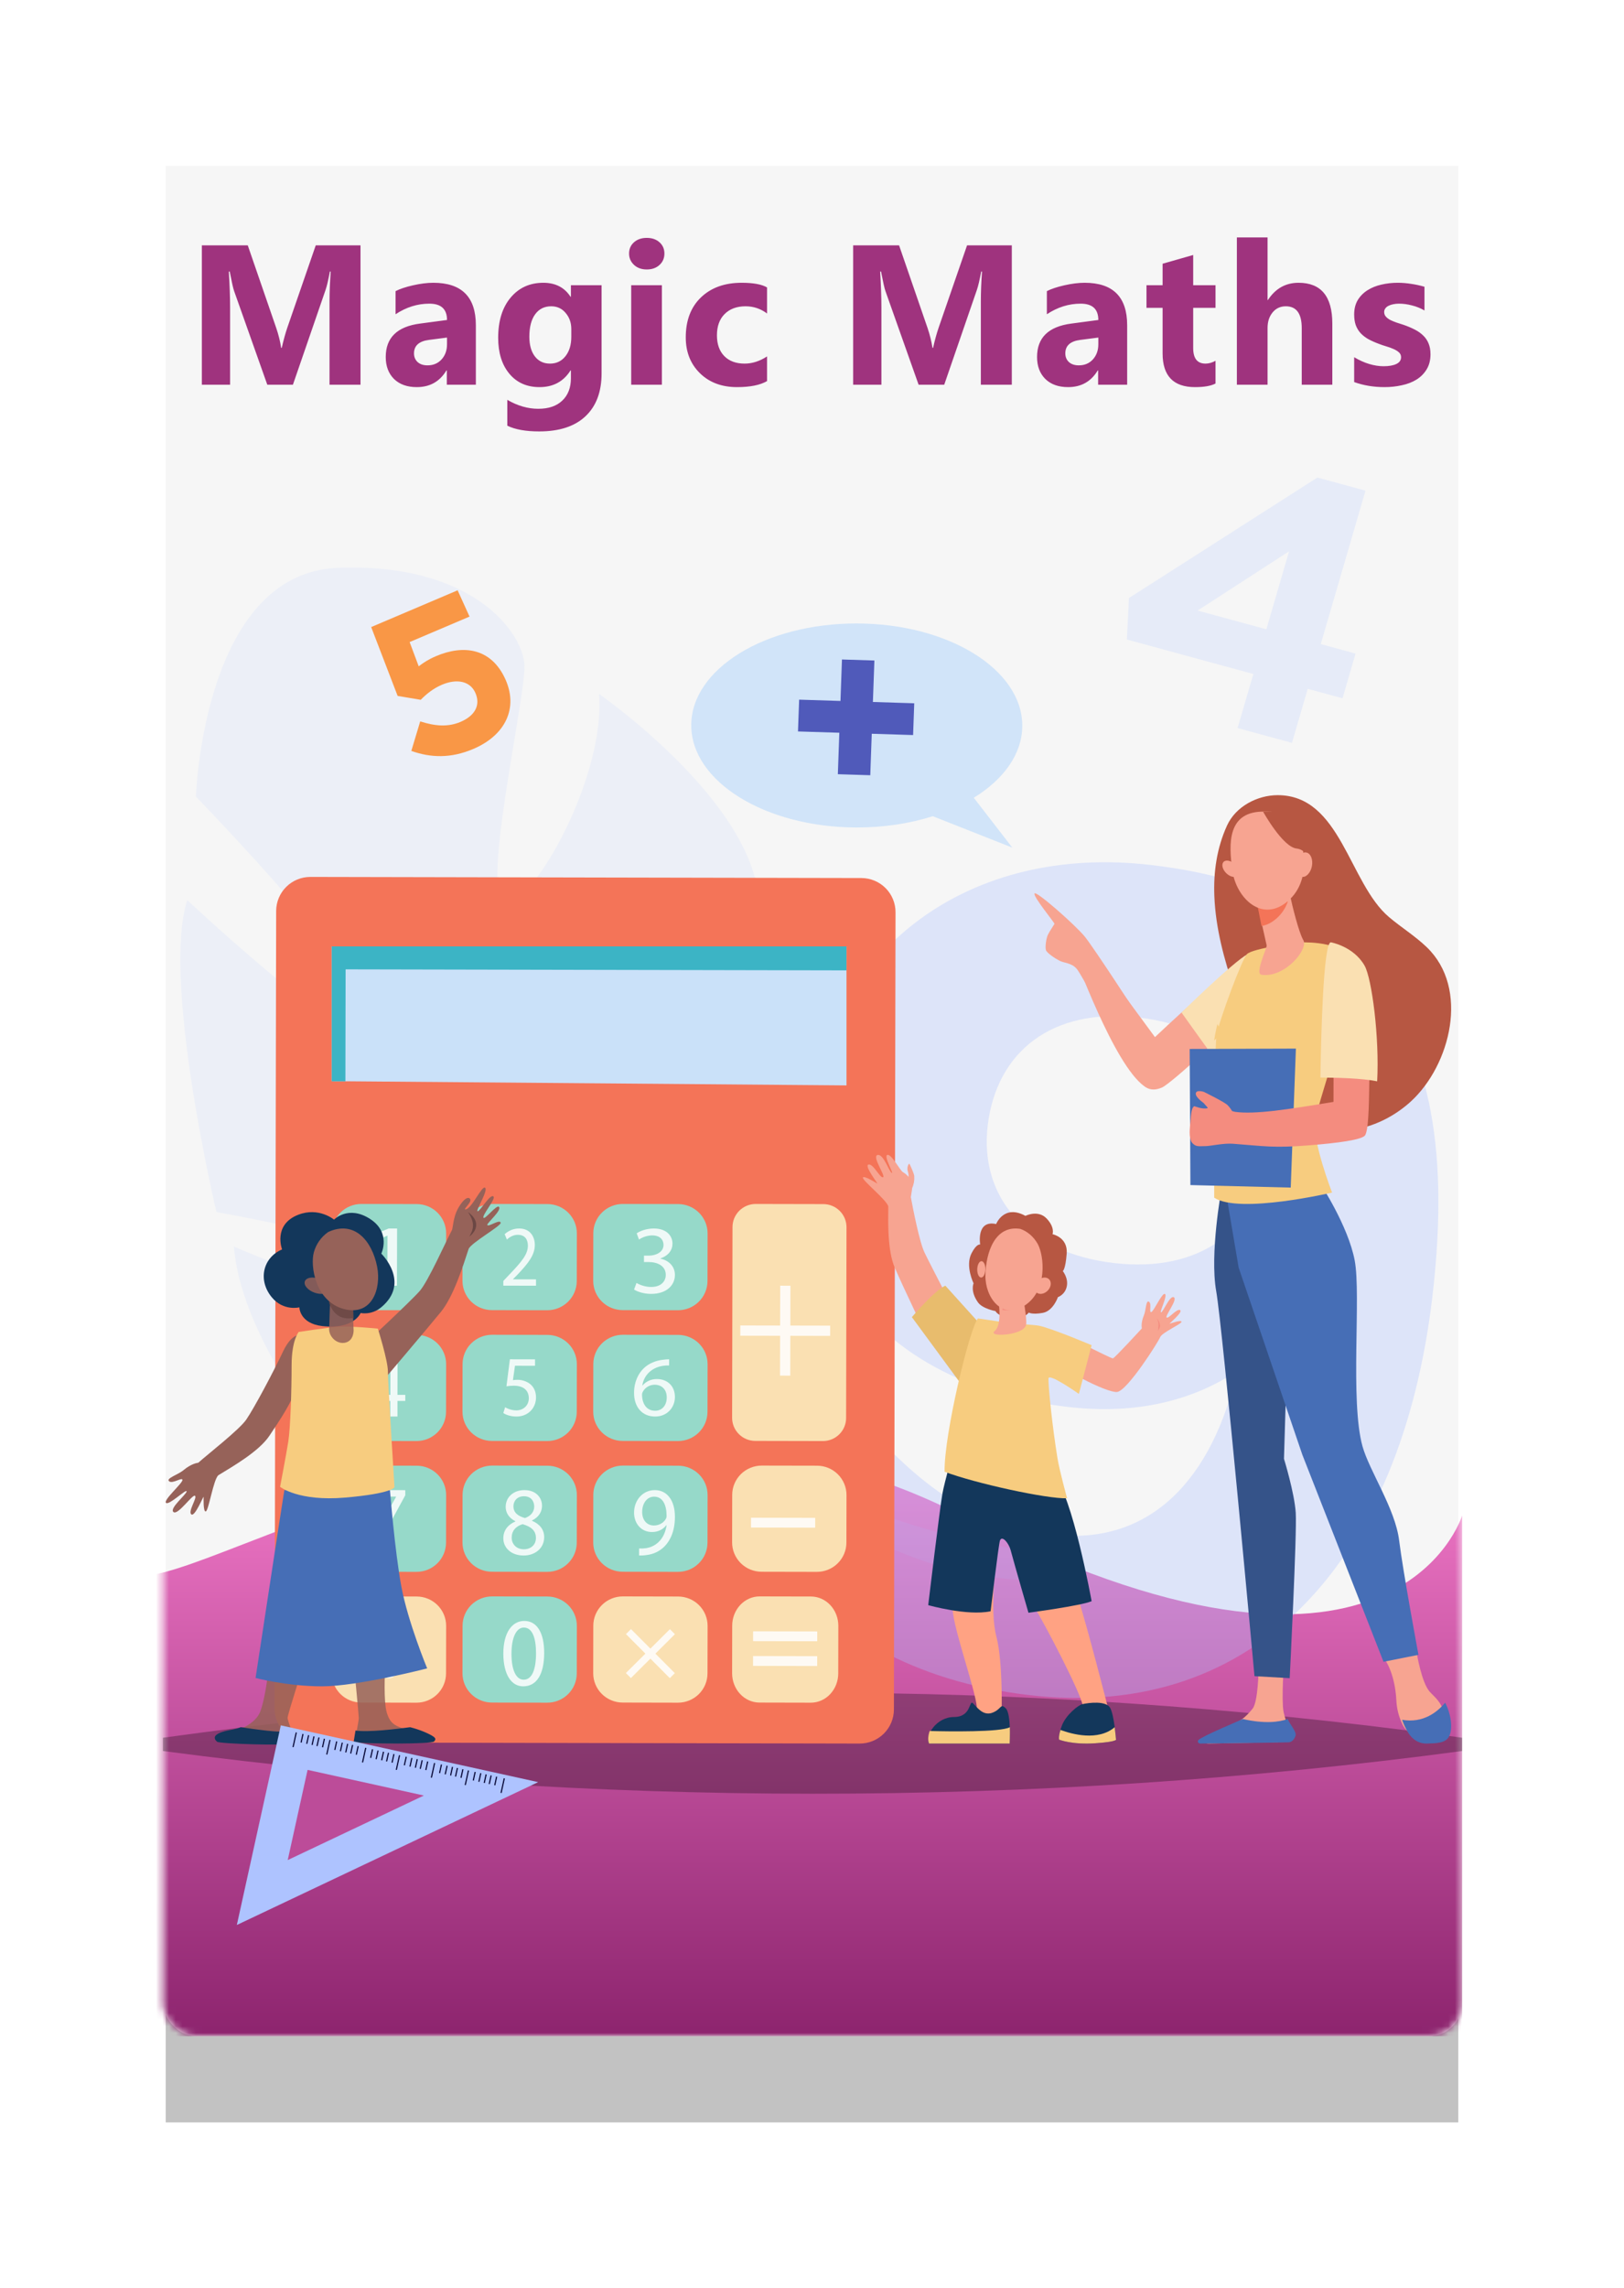 <svg width="245" height="345" viewBox="0 0 245 345" fill="none" xmlns="http://www.w3.org/2000/svg">
<g filter="url(#filter0_f)">
<rect x="25" y="25" width="195" height="295" fill="black" fill-opacity="0.24"/>
</g>
<g opacity="0.85" filter="url(#filter1_i)">
<rect x="24.579" y="10" width="196" height="297" rx="5" fill="white"/>
</g>
<mask id="mask0" mask-type="alpha" maskUnits="userSpaceOnUse" x="24" y="10" width="197" height="297">
<rect x="24.579" y="10" width="196" height="297" rx="5" fill="white"/>
</mask>
<g mask="url(#mask0)">
<path d="M145.079 228.5C92.812 201.7 39.206 234.193 23.579 237.32V307H220.579V228.5C220.579 228.5 210.413 262 145.079 228.5Z" fill="url(#paint0_linear)"/>
</g>
<path opacity="0.3" d="M35.291 187.947C35.291 187.947 67.841 202.028 70.032 195.828C72.223 189.628 32.653 182.744 32.653 182.744C32.653 182.744 24.353 147.797 28.246 135.706C28.246 135.706 57.128 162.766 57.721 156.205C58.313 149.644 29.556 120.112 29.556 120.112C29.556 120.112 30.613 86.45 50.911 85.617C71.209 84.783 78.965 95.33 79.121 100.388C79.276 105.446 72.176 136.06 76.345 136.168C80.514 136.276 91.425 116.992 90.353 104.61C90.353 104.61 119.115 124.529 113.864 140.917C108.613 157.305 97.1 160.131 94.035 170.319C90.971 180.507 92.118 188.717 96.043 184.167C99.969 179.616 101.917 161.644 110.872 154.888C119.828 148.131 125.701 142.338 125.503 158.625C125.305 174.912 117.22 202.364 104.02 205.231C105.072 208.479 112.125 214.595 117.604 218.973C118.555 219.636 119.863 220.634 121.595 222.08C122.393 222.688 123.048 223.177 123.505 223.516C136.055 232.115 160.402 234.593 160.402 234.593L160.57 238.107C135.059 240.047 118.239 222.675 118.239 222.675C104.492 210.765 90.828 208.084 90.828 208.084C90.828 208.084 67.532 234.189 47.816 215.065C47.816 215.062 36.275 200.725 35.291 187.947Z" fill="#AEC3FF" fill-opacity="0.43"/>
<path d="M116.998 236.425L133.449 217.805C141.447 225.96 148.51 230.148 158.738 231.363C173.647 233.13 182.961 222.809 186.631 206.712C180.14 211.041 171.6 213.372 161.024 212.112C134.669 208.986 119.413 192.391 122.379 167.416C125.283 142.962 146.321 127.169 173.713 130.424C190.015 132.361 199.07 137.483 207.167 147.768C214.806 157.47 218.962 171.332 216.079 195.608C211.403 234.979 189.661 259.657 155.162 255.557C137.479 253.454 126.217 246.138 116.998 236.425ZM190.982 174.509C192.258 163.756 185.21 155.003 171.861 153.417C158.683 151.852 150.325 158.597 149.007 169.697C147.73 180.45 154.818 188.86 167.995 190.422C181.171 191.983 189.701 185.263 190.982 174.509Z" fill="#AEC3FF" fill-opacity="0.34"/>
<path opacity="0.5" d="M189.085 101.619L170 96.421L170.318 90.162L198.746 72L206 73.975L199.254 97.112L204.5 98.54L202.538 105.282L197.287 103.857L194.906 112L186.703 109.766L189.085 101.619ZM191.046 94.878L194.474 83.12L180.667 92.056L191.046 94.878Z" fill="#AEC3FF" fill-opacity="0.43"/>
<path d="M62.052 113.218L63.394 108.763C65.641 109.487 67.589 109.64 69.47 108.84C71.653 107.912 72.552 106.303 71.699 104.427C70.9 102.666 68.888 102.297 66.674 103.237C65.34 103.804 64.287 104.672 63.473 105.509L59.988 104.924L55.998 94.542L69.037 89L70.834 92.962L61.798 96.804L63.166 100.458C63.922 99.891 64.614 99.422 65.797 98.92C69.917 97.167 74.104 97.699 76.235 102.394C78.206 106.738 76.274 110.849 71.391 112.924C67.995 114.367 64.977 114.249 62.052 113.218Z" fill="#F99746"/>
<path opacity="0.85" d="M129.255 94C143.044 94.018 154.221 100.918 154.221 109.415C154.221 113.661 151.424 117.502 146.905 120.278L152.719 127.797L140.724 123.058C137.288 124.151 133.387 124.76 129.25 124.76C115.461 124.742 104.285 117.842 104.285 109.346C104.285 100.849 115.464 93.981 129.255 94Z" fill="#CAE1F9"/>
<path opacity="0.85" d="M220.577 264V262L218.614 261.732C154.226 252.952 88.939 253.042 24.577 262V264C89.305 272.543 155.86 272.629 220.577 264Z" fill="black" fill-opacity="0.34"/>
<path d="M183.199 135.106C183.056 131.462 183.565 127.862 185.111 124.467C186.443 121.548 189.737 119.89 192.74 119.886C202.279 119.873 203.491 133.157 209.563 138.281C211.419 139.847 213.492 141.122 215.247 142.811C221.735 149.046 218.81 160.589 212.858 166.054C208.727 169.847 202.232 172.003 197.145 169.038C194.487 167.49 192.47 164.911 191.033 162.098C188.993 158.096 187.677 153.48 186.223 149.215C184.683 144.677 183.389 139.953 183.199 135.106Z" fill="#B75742"/>
<path d="M187.398 145.739C187.398 145.739 188.692 148.036 187.782 151.198C186.872 154.361 176.551 163.43 175.316 163.958C173.968 164.534 173.204 164.185 172.658 163.795C167.96 160.429 162.33 144.344 161.614 143.168L160.988 142.136L161.912 139.609L174.241 156.366C174.241 156.366 186.613 144.582 187.398 145.739Z" fill="#F7A491"/>
<path d="M189.649 143.307C189.649 143.307 188.567 143.659 188.233 143.841C185.968 145.08 178.245 152.659 178.245 152.659C178.245 152.659 181.571 157.328 183.049 159.332L193.037 152.652L189.649 143.307Z" fill="#FAE0B2"/>
<path d="M193.704 250.549C193.704 250.549 193.305 256.188 193.629 258.022C193.802 259.007 194.578 260.766 194.135 261.69C193.692 262.614 192.71 262.664 192.71 262.664L182.632 262.874C182.007 262.885 181.688 262.874 182.192 262.457C183.016 261.78 183.682 261.332 186.317 259.909C186.489 259.816 187.114 259.372 187.34 259.218C187.911 258.828 188.486 258.214 188.98 257.599C189.805 256.575 189.877 251.608 189.877 251.608L193.704 250.549Z" fill="#F7A491"/>
<path d="M184.266 179.369C184.266 179.369 182.481 189.008 183.478 194.661C184.476 200.313 189.254 252.714 189.254 252.714L194.565 253.015C194.565 253.015 195.678 231.126 195.478 228.082C195.279 225.038 193.704 219.944 193.704 219.944L194.232 202.271L187.53 179.054L184.266 179.369Z" fill="#355389"/>
<path d="M213.749 249.317C213.749 249.317 214.455 253.649 215.677 255.047C216.087 255.515 216.834 256.114 217.324 256.957C218.088 258.277 217.507 259.696 216.943 260.778C216.655 261.333 216.634 261.205 215.976 261.385C214.025 261.919 212.446 261.695 211.61 260.049C211.035 258.885 210.712 257.632 210.657 256.357C210.449 252.424 209.062 250.424 209.062 250.424L213.749 249.317Z" fill="#F7A491"/>
<path d="M211.527 259.294C214.752 259.854 216.899 258.065 218.016 256.713C218.836 258.237 219.236 260.509 218.632 261.76C218.102 262.866 216.549 262.831 215.327 262.874C214.034 262.92 213.034 262.237 212.393 261.165C212.04 260.572 211.75 259.945 211.527 259.294Z" fill="#466EB6"/>
<path d="M199.233 178.541C199.233 178.541 203.385 184.831 204.373 190.037C205.36 195.242 203.648 211.239 205.549 218.06C206.578 221.753 210.48 227.455 211.073 232.227C211.666 237 213.992 249.497 213.992 249.497L208.722 250.549L196.475 219.334L186.866 191.12L184.408 176.589L199.233 178.541Z" fill="#466EB6"/>
<path d="M187.49 259.178C190.766 259.91 192.915 259.654 194.27 259.178C194.617 260.04 195.678 261.121 195.435 261.745C195.134 262.508 194.705 262.678 194.328 262.689C191.336 262.758 183.367 262.85 181.086 262.876C181.016 262.878 180.946 262.862 180.886 262.83C180.826 262.798 180.777 262.751 180.747 262.694C180.716 262.637 180.704 262.574 180.713 262.512C180.722 262.449 180.751 262.391 180.796 262.343C181.363 261.755 187.246 259.308 187.49 259.178Z" fill="#466EB6"/>
<path d="M195.899 142.093C195.899 142.093 201.493 141.732 203.706 144.175C205.918 146.617 198.798 165.938 198.395 169.047C197.993 172.156 200.958 179.803 200.958 179.803C200.958 179.803 186.938 183.087 183.176 180.571C183.176 180.571 183.147 158.228 183.549 156.007C183.951 153.787 187.305 144.756 188.108 143.864C188.912 142.971 195.899 142.093 195.899 142.093Z" fill="#F7CC7F"/>
<path d="M194.583 134.794C194.583 134.794 194.613 134.946 194.668 135.207C194.93 136.455 195.937 140.595 196.617 141.733C197.44 143.111 193.801 147.496 190.299 146.96C189.256 146.801 191.181 142.932 191.087 142.52C190.91 141.734 190.671 140.664 190.425 139.566C190.286 138.946 190.146 138.318 190.015 137.728L189.339 134.678L194.583 134.794Z" fill="#F7A491"/>
<path d="M194.118 135.213C194.069 134.949 194.042 134.795 194.042 134.795L189.339 134.678L189.949 137.761C190.066 138.355 190.192 138.986 190.315 139.609C191.042 139.502 191.802 139.15 192.567 138.486C193.345 137.807 193.932 136.936 194.27 135.961C194.203 135.664 194.155 135.408 194.118 135.213Z" fill="#F47458"/>
<path d="M190.856 122.366C190.856 122.366 193.385 122.076 194.968 124.107C196.552 126.138 198.261 132.417 194.324 135.831C190.388 139.246 186.503 135.381 185.922 131.283C185.342 127.184 185.122 122.218 190.856 122.366Z" fill="#F7A491"/>
<path d="M184.739 131.353C185.205 132.001 185.984 132.36 186.483 132.155C186.981 131.95 187.006 131.257 186.542 130.608C186.078 129.959 185.294 129.601 184.799 129.805C184.303 130.009 184.275 130.704 184.739 131.353Z" fill="#F7A491"/>
<path d="M190.572 122.407C190.572 122.407 193.501 127.687 195.596 127.932C197.692 128.176 197.968 130.98 197.968 130.98C197.968 130.98 197.218 124.516 195.144 123.27C193.069 122.023 190.572 122.407 190.572 122.407Z" fill="#B75742"/>
<path d="M195.551 130.104C195.363 131.105 195.735 132.066 196.389 132.198C197.044 132.329 197.733 131.581 197.92 130.581C198.107 129.58 197.73 128.662 197.076 128.531C196.421 128.399 195.738 129.104 195.551 130.104Z" fill="#F7A491"/>
<path d="M179.586 178.672L194.723 179.054L195.502 158.099L179.478 158.15L179.586 178.672Z" fill="#466EB6"/>
<path d="M180.137 166.79C180.206 166.732 181.285 167.287 182.16 167.084C182.334 167.042 181.691 166.48 181.598 166.313C181.587 166.292 180.293 165.425 180.4 164.833C180.508 164.242 181.621 164.624 181.621 164.624C181.621 164.624 184.767 166.16 185.211 166.635C185.463 166.897 185.685 167.19 185.871 167.508C186.029 167.563 186.191 167.606 186.355 167.635C189.249 168.029 193.974 167.33 201.174 166.131L201.182 162.128C202.707 162.223 205.369 161.942 206.596 161.797C206.532 164.849 206.568 170.144 205.952 171.154C205.521 171.861 201.72 172.344 197.49 172.68C192.103 173.118 190.691 172.792 186.01 172.442C184.593 172.33 182.646 172.788 181.906 172.799C180.807 172.806 180.421 172.936 179.866 172.323C179.397 171.806 179.452 170.537 179.528 169.75C179.679 168.264 179.645 167.2 180.137 166.79Z" fill="#F48C7F"/>
<path d="M200.795 142.076C200.795 142.076 204.207 142.676 205.864 145.591C206.957 147.513 208.122 156.414 207.762 163.03C205.453 162.557 201.576 162.473 199.2 162.465C199.291 156.535 199.633 141.876 200.795 142.076Z" fill="#FAE0B2"/>
<path d="M183.657 154.401L184.408 155.757L183.176 156.866C183.267 156.163 183.431 155.333 183.657 154.401Z" fill="#F7CC7F"/>
<path d="M172.082 153.767C172.082 153.767 165.056 142.929 163.64 141.197C162.224 139.466 156.296 134.237 156.068 134.708C155.84 135.179 159.142 139.167 159.083 139.291C159.024 139.415 158.341 140.406 158.082 140.947C157.823 141.488 157.649 142.813 157.789 143.244C157.929 143.675 159.155 144.5 159.855 144.854C160.554 145.208 161.611 145.156 162.408 146.036C163.205 146.915 169.17 158.099 169.17 158.099L172.082 153.767Z" fill="#F7A491"/>
<path d="M46.83 132.213L129.954 132.381C130.632 132.382 131.302 132.517 131.927 132.777C132.553 133.037 133.12 133.417 133.598 133.896C134.076 134.375 134.455 134.944 134.713 135.569C134.971 136.194 135.103 136.864 135.101 137.54L134.857 257.738C134.856 258.414 134.721 259.083 134.461 259.707C134.2 260.332 133.819 260.898 133.339 261.376C132.86 261.853 132.29 262.231 131.664 262.488C131.038 262.746 130.367 262.877 129.689 262.876L46.566 262.708C45.198 262.705 43.887 262.16 42.922 261.192C41.957 260.225 41.416 258.914 41.419 257.549L41.662 137.351C41.664 136.675 41.798 136.006 42.059 135.382C42.319 134.758 42.7 134.191 43.18 133.714C43.66 133.237 44.229 132.858 44.855 132.601C45.481 132.343 46.152 132.212 46.83 132.213Z" fill="#F47458"/>
<path d="M127.705 142.69L50.047 142.691L50.047 163.006L127.705 163.646L127.705 142.69Z" fill="#CAE1F9"/>
<g style="mix-blend-mode:multiply">
<path d="M52.14 146.15L127.7 146.302V142.691L50.047 142.69V163.026L52.107 163.03L52.14 146.15Z" fill="#3CB4C5"/>
</g>
<path opacity="0.85" d="M71.768 188.683L58.254 188.655C57.901 188.654 57.553 188.584 57.228 188.449C56.903 188.313 56.607 188.115 56.359 187.866C56.11 187.616 55.913 187.32 55.779 186.994C55.645 186.669 55.577 186.32 55.577 185.968V185.233C55.578 184.88 55.648 184.532 55.783 184.207C55.919 183.881 56.117 183.586 56.367 183.337C56.616 183.089 56.912 182.892 57.238 182.758C57.564 182.623 57.913 182.555 58.265 182.556L71.778 182.583C72.49 182.584 73.171 182.868 73.674 183.372C74.176 183.876 74.457 184.559 74.456 185.271V186.005C74.455 186.358 74.385 186.706 74.25 187.032C74.114 187.357 73.916 187.652 73.666 187.901C73.417 188.149 73.121 188.346 72.795 188.48C72.469 188.615 72.12 188.683 71.768 188.683Z" fill="#F47458"/>
<path d="M96.195 175.356L80.312 175.323C79.898 175.322 79.489 175.238 79.106 175.074C78.724 174.911 78.377 174.672 78.085 174.37C77.793 174.069 77.561 173.712 77.403 173.318C77.246 172.925 77.165 172.504 77.166 172.078V171.191C77.167 170.766 77.249 170.345 77.408 169.953C77.567 169.56 77.8 169.204 78.094 168.904C78.387 168.603 78.735 168.366 79.118 168.204C79.501 168.042 79.911 167.959 80.325 167.96L96.207 167.992C97.043 167.994 97.845 168.337 98.435 168.945C99.025 169.554 99.355 170.378 99.354 171.237V172.125C99.353 172.551 99.271 172.971 99.112 173.364C98.952 173.756 98.719 174.113 98.426 174.413C98.133 174.713 97.785 174.951 97.402 175.112C97.019 175.274 96.609 175.357 96.195 175.356Z" fill="#F47458"/>
<path d="M124.546 175.356L108.664 175.329C107.828 175.327 107.026 175.042 106.436 174.534C105.846 174.027 105.516 173.34 105.517 172.625V171.886C105.518 171.531 105.6 171.18 105.759 170.853C105.919 170.526 106.151 170.229 106.445 169.979C106.738 169.729 107.086 169.531 107.469 169.396C107.852 169.261 108.262 169.192 108.676 169.193L124.56 169.22C125.396 169.221 126.197 169.507 126.786 170.014C127.376 170.521 127.707 171.208 127.705 171.924V172.664C127.704 173.018 127.622 173.369 127.463 173.696C127.304 174.023 127.071 174.32 126.777 174.57C126.484 174.82 126.136 175.018 125.753 175.153C125.371 175.288 124.96 175.357 124.546 175.356Z" fill="#F47458"/>
<path d="M62.826 197.544L54.492 197.527C53.907 197.526 53.328 197.41 52.788 197.187C52.248 196.964 51.758 196.637 51.345 196.226C50.932 195.815 50.605 195.327 50.382 194.791C50.16 194.254 50.046 193.679 50.047 193.099L50.062 185.93C50.063 185.35 50.179 184.775 50.404 184.239C50.629 183.704 50.958 183.217 51.373 182.808C51.787 182.398 52.279 182.073 52.82 181.852C53.361 181.632 53.941 181.518 54.526 181.52L62.859 181.536C64.041 181.539 65.173 182.007 66.006 182.837C66.84 183.668 67.307 184.792 67.305 185.964L67.29 193.133C67.289 193.714 67.173 194.288 66.948 194.824C66.723 195.36 66.394 195.847 65.98 196.256C65.565 196.666 65.073 196.991 64.532 197.212C63.991 197.433 63.411 197.546 62.826 197.544Z" fill="#96D9C9"/>
<path d="M82.549 197.544L74.216 197.528C73.631 197.527 73.052 197.411 72.512 197.188C71.972 196.965 71.481 196.638 71.069 196.227C70.656 195.816 70.328 195.328 70.106 194.791C69.883 194.255 69.769 193.68 69.77 193.099L69.784 185.93C69.786 185.349 69.902 184.775 70.127 184.239C70.352 183.703 70.681 183.217 71.096 182.807C71.51 182.398 72.002 182.073 72.543 181.852C73.084 181.631 73.664 181.518 74.249 181.52L82.581 181.536C83.166 181.537 83.745 181.653 84.285 181.876C84.826 182.099 85.316 182.426 85.729 182.837C86.142 183.248 86.469 183.736 86.692 184.273C86.915 184.809 87.029 185.384 87.027 185.965L87.013 193.136C87.01 194.308 86.538 195.43 85.701 196.257C84.864 197.084 83.73 197.547 82.549 197.544Z" fill="#96D9C9"/>
<path d="M102.27 197.544L93.938 197.527C93.353 197.526 92.774 197.41 92.234 197.187C91.694 196.964 91.203 196.637 90.79 196.226C90.378 195.815 90.051 195.327 89.828 194.791C89.605 194.254 89.491 193.679 89.493 193.099L89.507 185.93C89.508 185.35 89.624 184.775 89.849 184.239C90.074 183.704 90.403 183.217 90.818 182.808C91.233 182.398 91.724 182.073 92.265 181.852C92.806 181.632 93.386 181.518 93.971 181.52L102.305 181.536C103.486 181.539 104.618 182.007 105.452 182.837C106.285 183.668 106.752 184.793 106.75 185.964L106.735 193.133C106.734 193.714 106.618 194.288 106.393 194.824C106.168 195.36 105.839 195.847 105.424 196.256C105.01 196.666 104.518 196.991 103.976 197.212C103.435 197.433 102.855 197.546 102.27 197.544Z" fill="#96D9C9"/>
<path d="M62.825 217.267L54.492 217.251C53.311 217.248 52.179 216.78 51.345 215.949C50.512 215.119 50.045 213.994 50.047 212.822L50.062 205.652C50.063 205.072 50.179 204.497 50.404 203.962C50.629 203.426 50.958 202.939 51.373 202.53C51.788 202.12 52.279 201.796 52.82 201.575C53.361 201.354 53.941 201.241 54.526 201.242L62.859 201.259C63.444 201.26 64.023 201.376 64.563 201.599C65.103 201.822 65.594 202.149 66.007 202.56C66.419 202.971 66.746 203.459 66.969 203.996C67.192 204.532 67.306 205.107 67.305 205.688L67.29 212.859C67.289 213.439 67.172 214.013 66.947 214.549C66.722 215.085 66.393 215.571 65.978 215.98C65.563 216.39 65.071 216.714 64.53 216.935C63.989 217.156 63.41 217.269 62.825 217.267Z" fill="#96D9C9"/>
<path d="M82.549 217.267L74.216 217.251C73.631 217.25 73.052 217.134 72.512 216.911C71.972 216.688 71.481 216.361 71.068 215.95C70.655 215.539 70.328 215.051 70.105 214.514C69.883 213.978 69.769 213.403 69.77 212.822L69.784 205.653C69.786 205.073 69.902 204.498 70.127 203.962C70.352 203.427 70.681 202.94 71.096 202.531C71.51 202.121 72.002 201.796 72.543 201.575C73.084 201.354 73.663 201.241 74.249 201.242L82.581 201.259C83.763 201.262 84.895 201.73 85.728 202.56C86.562 203.39 87.029 204.515 87.027 205.687L87.012 212.857C87.011 213.437 86.894 214.011 86.669 214.547C86.445 215.083 86.116 215.569 85.701 215.979C85.287 216.388 84.795 216.713 84.254 216.934C83.713 217.155 83.134 217.268 82.549 217.267Z" fill="#96D9C9"/>
<path d="M102.27 217.267L93.939 217.251C93.353 217.249 92.775 217.134 92.234 216.911C91.694 216.688 91.204 216.361 90.791 215.95C90.378 215.539 90.051 215.051 89.828 214.514C89.606 213.977 89.491 213.402 89.493 212.822L89.508 205.652C89.509 205.072 89.626 204.497 89.851 203.962C90.076 203.426 90.405 202.939 90.819 202.53C91.234 202.12 91.726 201.796 92.267 201.575C92.808 201.354 93.387 201.241 93.972 201.242L102.304 201.259C102.889 201.26 103.468 201.375 104.008 201.599C104.548 201.822 105.039 202.148 105.452 202.559C105.865 202.971 106.192 203.459 106.415 203.995C106.637 204.532 106.751 205.107 106.75 205.688L106.735 212.857C106.734 213.438 106.618 214.012 106.392 214.548C106.167 215.084 105.838 215.57 105.423 215.98C105.009 216.389 104.517 216.714 103.976 216.935C103.435 217.155 102.855 217.268 102.27 217.267Z" fill="#96D9C9"/>
<path d="M124.209 181.541L114.017 181.52C113.557 181.519 113.101 181.608 112.676 181.782C112.25 181.957 111.864 182.212 111.538 182.535C111.212 182.858 110.953 183.241 110.776 183.663C110.599 184.086 110.508 184.538 110.507 184.996L110.497 189.949L110.488 194.031L110.448 213.757C110.447 214.214 110.537 214.667 110.712 215.09C110.887 215.513 111.145 215.897 111.469 216.221C111.794 216.545 112.18 216.803 112.604 216.979C113.029 217.154 113.484 217.245 113.945 217.246L124.136 217.267C124.596 217.268 125.052 217.179 125.478 217.005C125.903 216.831 126.29 216.575 126.616 216.252C126.942 215.929 127.201 215.546 127.377 215.124C127.554 214.701 127.646 214.249 127.646 213.791L127.686 194.066L127.695 189.983L127.705 185.03C127.706 184.573 127.616 184.12 127.441 183.697C127.266 183.274 127.009 182.89 126.684 182.566C126.359 182.242 125.973 181.984 125.549 181.808C125.124 181.633 124.669 181.542 124.209 181.541Z" fill="#FAE0B2"/>
<path d="M62.826 236.99L54.492 236.973C53.907 236.972 53.328 236.857 52.788 236.633C52.248 236.41 51.758 236.084 51.345 235.673C50.932 235.261 50.605 234.773 50.382 234.237C50.16 233.7 50.046 233.125 50.047 232.545L50.062 225.375C50.063 224.794 50.179 224.22 50.404 223.684C50.629 223.149 50.958 222.662 51.373 222.253C51.788 221.843 52.279 221.519 52.82 221.298C53.361 221.077 53.941 220.964 54.526 220.965L62.859 220.982C63.444 220.983 64.023 221.098 64.563 221.322C65.103 221.545 65.594 221.871 66.007 222.283C66.419 222.694 66.746 223.182 66.969 223.718C67.192 224.255 67.306 224.83 67.305 225.41L67.29 232.579C67.289 233.16 67.173 233.734 66.948 234.27C66.723 234.806 66.394 235.293 65.979 235.702C65.564 236.112 65.073 236.436 64.532 236.657C63.991 236.878 63.411 236.991 62.826 236.99Z" fill="#96D9C9"/>
<path d="M82.549 236.99L74.216 236.973C73.631 236.972 73.052 236.857 72.512 236.634C71.972 236.41 71.481 236.084 71.069 235.673C70.656 235.261 70.328 234.774 70.106 234.237C69.883 233.7 69.769 233.125 69.77 232.545L69.784 225.376C69.786 224.795 69.902 224.221 70.127 223.685C70.352 223.149 70.681 222.663 71.096 222.253C71.51 221.844 72.002 221.519 72.543 221.298C73.084 221.077 73.663 220.964 74.249 220.965L82.581 220.983C83.166 220.984 83.745 221.099 84.285 221.322C84.826 221.546 85.316 221.872 85.729 222.283C86.142 222.695 86.469 223.182 86.692 223.719C86.915 224.256 87.029 224.831 87.027 225.411L87.012 232.58C87.01 233.161 86.894 233.735 86.669 234.271C86.444 234.806 86.115 235.293 85.701 235.702C85.286 236.112 84.795 236.436 84.254 236.657C83.713 236.878 83.133 236.991 82.549 236.99Z" fill="#96D9C9"/>
<path d="M102.27 236.99L93.938 236.973C93.353 236.972 92.774 236.857 92.234 236.633C91.694 236.41 91.203 236.084 90.79 235.673C90.378 235.261 90.051 234.774 89.828 234.237C89.605 233.7 89.491 233.125 89.493 232.545L89.507 225.375C89.508 224.794 89.625 224.22 89.85 223.684C90.075 223.149 90.404 222.662 90.818 222.253C91.233 221.843 91.725 221.519 92.266 221.298C92.807 221.077 93.386 220.964 93.971 220.965L102.304 220.982C102.889 220.983 103.468 221.098 104.008 221.322C104.548 221.545 105.038 221.871 105.451 222.282C105.864 222.694 106.191 223.182 106.414 223.718C106.637 224.255 106.751 224.83 106.75 225.41L106.735 232.579C106.734 233.16 106.618 233.734 106.393 234.27C106.168 234.806 105.839 235.293 105.424 235.702C105.009 236.112 104.517 236.437 103.976 236.658C103.435 236.878 102.855 236.991 102.27 236.99Z" fill="#96D9C9"/>
<path d="M123.227 236.99L114.893 236.973C113.712 236.971 112.58 236.503 111.746 235.672C110.913 234.842 110.446 233.717 110.448 232.545L110.462 225.375C110.463 224.795 110.58 224.22 110.805 223.684C111.03 223.148 111.359 222.662 111.773 222.252C112.188 221.843 112.68 221.518 113.221 221.298C113.762 221.077 114.342 220.964 114.927 220.965L123.26 220.981C124.441 220.984 125.573 221.452 126.407 222.282C127.24 223.113 127.707 224.237 127.705 225.409L127.691 232.579C127.69 233.159 127.573 233.734 127.349 234.27C127.124 234.805 126.795 235.292 126.38 235.702C125.966 236.111 125.474 236.436 124.933 236.657C124.392 236.878 123.812 236.991 123.227 236.99Z" fill="#FAE0B2"/>
<path d="M62.826 256.713L54.492 256.695C53.907 256.694 53.328 256.578 52.788 256.355C52.248 256.132 51.758 255.806 51.345 255.395C50.932 254.983 50.605 254.495 50.382 253.959C50.16 253.422 50.046 252.847 50.047 252.267L50.062 245.098C50.063 244.518 50.179 243.943 50.404 243.407C50.629 242.872 50.958 242.385 51.373 241.976C51.787 241.566 52.279 241.242 52.82 241.021C53.361 240.8 53.941 240.687 54.526 240.688L62.859 240.704C64.041 240.707 65.173 241.175 66.006 242.005C66.84 242.836 67.307 243.961 67.305 245.132L67.29 252.301C67.289 252.882 67.173 253.456 66.948 253.992C66.723 254.528 66.394 255.015 65.98 255.424C65.565 255.834 65.073 256.159 64.532 256.38C63.991 256.601 63.411 256.714 62.826 256.713Z" fill="#FAE0B2"/>
<path d="M82.549 256.713L74.215 256.696C73.63 256.695 73.051 256.579 72.511 256.356C71.971 256.133 71.481 255.806 71.068 255.395C70.655 254.984 70.328 254.496 70.105 253.96C69.882 253.423 69.769 252.848 69.77 252.268L69.784 245.097C69.786 244.517 69.902 243.943 70.127 243.407C70.352 242.871 70.681 242.385 71.096 241.975C71.51 241.566 72.002 241.241 72.543 241.02C73.084 240.8 73.664 240.687 74.249 240.688L82.582 240.704C83.167 240.705 83.746 240.821 84.286 241.044C84.826 241.267 85.317 241.594 85.73 242.005C86.142 242.416 86.47 242.904 86.692 243.441C86.915 243.977 87.029 244.552 87.027 245.133L87.013 252.303C87.012 252.883 86.895 253.458 86.67 253.993C86.445 254.529 86.116 255.015 85.702 255.425C85.287 255.834 84.796 256.159 84.255 256.38C83.714 256.601 83.134 256.714 82.549 256.713Z" fill="#96D9C9"/>
<path d="M102.273 256.713L93.938 256.695C93.353 256.694 92.774 256.578 92.234 256.355C91.694 256.132 91.203 255.805 90.79 255.394C90.378 254.983 90.051 254.495 89.828 253.959C89.605 253.422 89.491 252.847 89.493 252.267L89.506 245.098C89.509 243.926 89.98 242.803 90.818 241.976C91.655 241.149 92.789 240.686 93.97 240.688L102.304 240.706C102.889 240.707 103.469 240.822 104.009 241.045C104.549 241.269 105.039 241.595 105.452 242.006C105.865 242.417 106.192 242.905 106.415 243.442C106.637 243.978 106.751 244.553 106.75 245.134L106.735 252.302C106.734 252.883 106.618 253.457 106.393 253.992C106.169 254.528 105.84 255.015 105.425 255.424C105.011 255.834 104.519 256.158 103.978 256.379C103.438 256.6 102.858 256.714 102.273 256.713Z" fill="#FAE0B2"/>
<path d="M122.314 256.713L114.576 256.696C114.032 256.695 113.495 256.579 112.993 256.356C112.492 256.133 112.036 255.806 111.653 255.395C111.27 254.984 110.966 254.496 110.759 253.959C110.552 253.423 110.447 252.848 110.448 252.267L110.461 245.098C110.462 244.517 110.571 243.943 110.779 243.407C110.988 242.871 111.294 242.385 111.679 241.975C112.064 241.566 112.521 241.241 113.023 241.021C113.525 240.8 114.063 240.687 114.607 240.688L122.345 240.704C122.888 240.706 123.426 240.821 123.927 241.044C124.429 241.268 124.884 241.594 125.267 242.005C125.651 242.417 125.954 242.904 126.161 243.441C126.368 243.978 126.474 244.553 126.473 245.133L126.459 252.303C126.458 252.883 126.35 253.458 126.141 253.993C125.932 254.529 125.626 255.016 125.241 255.425C124.857 255.835 124.4 256.159 123.898 256.38C123.395 256.601 122.857 256.714 122.314 256.713Z" fill="#FAE0B2"/>
<path opacity="0.85" d="M61.141 224.672V225.442L56.868 233.292H55.5L59.757 225.667V225.641L54.978 225.632V224.663L61.141 224.672Z" fill="white"/>
<path opacity="0.85" d="M75.933 231.935C75.933 230.732 76.626 229.882 77.751 229.386L77.737 229.342C76.726 228.841 76.288 228.018 76.288 227.196C76.288 225.682 77.514 224.66 79.118 224.663C80.888 224.663 81.771 225.828 81.769 227.018C81.769 227.825 81.385 228.689 80.26 229.244V229.288C81.397 229.761 82.099 230.598 82.097 231.758C82.097 233.416 80.728 234.528 78.986 234.525C77.081 234.521 75.931 233.33 75.933 231.935ZM80.851 231.887C80.851 230.723 80.082 230.169 78.844 229.799C77.776 230.12 77.199 230.847 77.198 231.763C77.153 232.73 77.854 233.583 79.02 233.586C80.131 233.587 80.849 232.87 80.851 231.887ZM77.46 227.113C77.46 228.067 78.145 228.581 79.199 228.877C79.986 228.6 80.591 228.014 80.594 227.149C80.594 226.387 80.161 225.592 79.051 225.59C78.025 225.585 77.462 226.289 77.455 227.111L77.46 227.113Z" fill="white"/>
<path opacity="0.85" d="M82.097 249.22C82.09 252.465 80.941 254.252 78.928 254.247C77.153 254.247 75.953 252.501 75.933 249.339C75.933 246.141 77.256 244.382 79.102 244.386C81.015 244.391 82.102 246.183 82.097 249.22ZM77.162 249.357C77.162 251.837 77.881 253.247 79 253.249C80.258 253.249 80.862 251.713 80.867 249.276C80.867 246.929 80.301 245.387 79.029 245.384C77.953 245.381 77.162 246.76 77.162 249.357Z" fill="white"/>
<path opacity="0.85" d="M96.416 233.462C96.752 233.482 97.09 233.468 97.424 233.42C98.142 233.329 98.814 233.007 99.347 232.499C99.956 231.926 100.395 231.09 100.566 229.957H100.524C100.014 230.604 99.279 230.984 98.361 230.983C96.709 230.983 95.653 229.683 95.656 228.052C95.656 226.244 96.919 224.66 98.794 224.663C100.668 224.667 101.827 226.257 101.819 228.697C101.819 230.796 101.135 232.266 100.229 233.176C99.496 233.893 98.557 234.34 97.556 234.449C97.179 234.513 96.796 234.536 96.413 234.519L96.416 233.462ZM96.879 227.967C96.879 229.156 97.567 229.996 98.64 229.998C99.474 229.998 100.124 229.575 100.45 229.002C100.529 228.861 100.568 228.699 100.562 228.536C100.562 226.903 99.988 225.654 98.688 225.651C97.632 225.646 96.882 226.614 96.879 227.967Z" fill="white"/>
<path opacity="0.85" d="M58.886 213.569V211.22L54.978 211.212V210.442L58.742 204.94H59.975L59.963 210.303H61.141V211.219H59.963V213.568L58.886 213.569ZM58.892 210.304L58.898 207.423C58.898 206.972 58.912 206.521 58.94 206.07H58.901C58.641 206.573 58.433 206.944 58.2 207.342L56.136 210.271V210.298L58.892 210.304Z" fill="white"/>
<path opacity="0.85" d="M80.714 205.919L77.691 205.912L77.381 208.086C77.595 208.052 77.811 208.035 78.028 208.035C78.624 208.023 79.213 208.182 79.733 208.496C80.355 208.876 80.865 209.607 80.864 210.678C80.864 212.335 79.627 213.577 77.908 213.569C77.037 213.569 76.311 213.304 75.933 213.042L76.203 212.169C76.722 212.475 77.304 212.638 77.897 212.642C78.909 212.642 79.776 211.941 79.778 210.805C79.768 209.71 79.087 208.925 77.502 208.922C77.135 208.925 76.768 208.955 76.404 209.011L76.924 204.94L80.716 204.949L80.714 205.919Z" fill="white"/>
<path opacity="0.85" d="M100.944 205.871C100.639 205.859 100.334 205.875 100.033 205.922C98.124 206.213 97.112 207.511 96.902 208.882H96.943C97.2 208.575 97.53 208.329 97.907 208.162C98.284 207.995 98.698 207.913 99.116 207.921C100.705 207.921 101.823 208.994 101.819 210.629C101.819 212.16 100.693 213.572 98.828 213.569C96.906 213.569 95.647 212.174 95.656 209.996C95.656 208.349 96.297 207.051 97.185 206.229C97.933 205.549 98.928 205.126 100.062 205.004C100.355 204.962 100.65 204.941 100.946 204.94L100.944 205.871ZM100.589 210.695C100.589 209.499 99.859 208.777 98.741 208.775C98.377 208.782 98.023 208.882 97.716 209.063C97.409 209.243 97.16 209.499 96.997 209.801C96.902 209.953 96.854 210.126 96.858 210.302C96.882 211.679 97.558 212.697 98.832 212.699C99.879 212.701 100.585 211.892 100.589 210.695Z" fill="white"/>
<path opacity="0.85" d="M58.458 186.306H58.424L56.497 187.113L56.21 186.223L58.631 185.218H59.908L59.887 193.846H58.438L58.458 186.306Z" fill="white"/>
<path opacity="0.85" d="M75.933 193.836V193.131L76.755 192.259C78.736 190.201 79.626 189.106 79.64 187.827C79.64 186.965 79.263 186.17 78.109 186.17C77.409 186.17 76.825 186.558 76.468 186.884L76.136 186.074C76.751 185.515 77.527 185.212 78.326 185.218C79.99 185.218 80.684 186.475 80.684 187.689C80.684 189.256 79.646 190.52 78.012 192.239L77.394 192.86V192.886L80.864 192.894V193.846L75.933 193.836Z" fill="white"/>
<path opacity="0.85" d="M96.024 193.43C96.686 193.812 97.438 194.021 98.208 194.037C99.922 194.037 100.455 192.989 100.442 192.193C100.429 190.857 99.187 190.282 97.897 190.279H97.153V189.311H97.897C98.868 189.311 100.098 188.831 100.1 187.701C100.1 186.938 99.602 186.262 98.373 186.26C97.666 186.277 96.98 186.495 96.4 186.886L96.053 185.947C96.57 185.581 97.571 185.217 98.633 185.218C100.576 185.218 101.453 186.339 101.451 187.499C101.451 188.482 100.841 189.316 99.625 189.74V189.769C100.838 190.002 101.823 190.888 101.819 192.224C101.819 193.751 100.585 195.084 98.219 195.079C97.111 195.079 96.141 194.737 95.656 194.428L96.024 193.43Z" fill="white"/>
<path opacity="0.85" d="M59.908 251.784C59.908 252.028 59.835 252.266 59.699 252.469C59.563 252.671 59.371 252.829 59.145 252.922C58.92 253.015 58.672 253.039 58.433 252.99C58.194 252.942 57.974 252.825 57.802 252.652C57.63 252.479 57.513 252.259 57.466 252.02C57.419 251.781 57.444 251.533 57.538 251.308C57.632 251.083 57.79 250.891 57.993 250.756C58.196 250.621 58.434 250.549 58.678 250.549C58.84 250.55 59 250.582 59.15 250.644C59.299 250.706 59.435 250.797 59.549 250.912C59.663 251.027 59.754 251.163 59.816 251.313C59.877 251.462 59.909 251.623 59.908 251.784Z" fill="white"/>
<path opacity="0.85" d="M125.24 199.868L119.235 199.855L119.246 193.85L117.702 193.846L117.689 199.853L111.684 199.84L111.681 201.384L117.687 201.397L117.674 207.402L119.218 207.406L119.231 201.399L125.236 201.412L125.24 199.868Z" fill="white"/>
<path opacity="0.85" d="M101.808 252.26L98.876 249.318L101.819 246.387L101.065 245.63L98.122 248.561L95.192 245.619L94.435 246.372L97.366 249.315L94.423 252.245L95.177 253.003L98.12 250.071L101.05 253.015L101.808 252.26Z" fill="white"/>
<path opacity="0.85" d="M122.979 228.844L113.303 228.823L113.3 230.306L122.976 230.326L122.979 228.844Z" fill="white"/>
<path opacity="0.85" d="M123.293 245.971L113.617 245.951L113.614 247.433L123.29 247.453L123.293 245.971Z" fill="white"/>
<path opacity="0.85" d="M123.286 249.701L113.609 249.681L113.606 251.163L123.283 251.184L123.286 249.701Z" fill="white"/>
<path d="M139.473 188.841C138.699 187.223 137.728 182.201 137.41 180.495C137.563 179.385 137.711 179.141 137.501 178.399C137.22 177.408 136.682 176.996 136.227 176.733C135.772 176.471 134.49 173.956 133.869 174.124C133.247 174.291 134.934 177.074 134.526 176.839C134.119 176.605 133.257 173.903 132.378 174.138C131.498 174.374 133.684 177.368 133.212 177.495C132.74 177.621 131.722 175.388 131.02 175.578C130.317 175.768 132.567 178.567 132.325 178.43C132.082 178.293 130.407 177.228 130.183 177.523C129.925 177.861 133.893 181.001 134.009 181.92C133.981 184.281 133.88 188.562 134.99 191.134C136.351 194.282 139.711 201.242 139.711 201.242L144.963 199.507C144.963 199.507 140.389 190.759 139.473 188.841Z" fill="#F7A491"/>
<path d="M154.701 183.316C154.701 183.316 156.587 182.351 157.886 183.705C159.185 185.06 158.786 186.079 158.786 186.079C158.786 186.079 161.109 186.538 160.925 188.988C160.741 191.439 160.335 191.641 160.335 191.641C160.335 191.641 161.205 192.696 160.936 193.959C160.666 195.221 159.598 195.568 159.598 195.568C159.598 195.568 158.894 197.655 157.314 197.942C155.734 198.229 155.197 197.899 155.197 197.899C155.197 197.899 154.319 199.207 151.788 198.63C150.861 198.418 150.276 197.921 150.183 197.673C150.183 197.673 148.213 197.322 147.53 196.347C146.333 194.645 146.877 193.487 146.877 193.487C146.877 193.487 145.581 190.878 146.564 188.963C147.346 187.441 147.869 187.637 147.869 187.637C147.869 187.637 147.233 183.885 150.279 184.548C150.271 184.565 151.445 181.529 154.701 183.316Z" fill="#B75742"/>
<path d="M172.266 200.277C172.266 200.277 172.059 199.535 172.575 198.304C172.906 197.519 172.862 195.979 173.329 196.261C173.797 196.542 173.296 197.943 173.689 197.818C174.082 197.694 175.324 194.84 175.749 195.095C176.174 195.351 174.828 197.972 175.173 197.861C175.519 197.75 176.497 195.23 177.097 195.591C177.697 195.952 175.684 198.452 176.005 198.646C176.326 198.84 177.556 197.232 178.039 197.525C178.522 197.817 176.258 199.642 176.465 199.577C176.671 199.512 178.14 198.975 178.242 199.26C178.357 199.583 175.309 200.881 175.026 201.601C174.743 202.321 170.073 209.7 168.523 209.866C166.973 210.032 159.508 206.175 158.839 204.736C158.17 203.297 158.624 201.651 159.615 201.339C160.607 201.027 167.597 204.894 167.908 204.797C168.219 204.699 172.266 200.277 172.266 200.277Z" fill="#F7A491"/>
<path d="M174.547 198.777C174.686 198.936 174.791 199.122 174.855 199.323C174.931 199.538 174.957 199.768 174.931 199.994C174.905 200.221 174.828 200.439 174.707 200.632C174.812 200.169 174.927 199.657 174.547 198.777Z" fill="#F48C7F"/>
<path d="M142.623 193.846C142.623 193.846 141.383 194.163 137.567 198.583L144.963 208.638L147.428 199.165L142.623 193.846Z" fill="#E8BC6D"/>
<path d="M143.937 235.307C143.937 235.307 143.73 239.856 143.73 242.627C143.73 245.398 147.707 256.275 147.345 257.828C146.983 259.381 151.093 259.168 151.093 259.168C151.093 259.168 151.373 250.725 150.311 246.73C149.248 242.735 150.311 234.525 150.311 234.525L143.937 235.307Z" fill="#FFA283"/>
<path d="M153.592 233.292C153.592 233.292 154.983 240.734 156.114 242.437C157.245 244.14 163.328 255.725 163.328 257.207C163.328 258.689 167.151 257.481 167.151 257.481C167.151 257.481 163.921 244.798 162.628 240.955C161.854 238.664 161.26 236.313 160.851 233.926L153.592 233.292Z" fill="#FFA283"/>
<path d="M142.184 225.15C141.76 227.533 140.032 242.005 140.032 242.005C140.032 242.005 145.922 243.677 149.445 242.929C149.445 242.929 150.65 232.838 150.853 232.276C151.168 231.403 152.184 232.661 152.463 233.699C153.137 236.206 155.155 243.153 155.155 243.153C155.155 243.153 163.069 242.105 164.686 241.411C164.686 241.411 161.729 225.13 159.014 222.619L155.758 219.915L143.887 218.5C143.887 218.5 142.485 223.469 142.184 225.15Z" fill="#13375B"/>
<path d="M140.156 262.876H152.324C152.324 262.876 152.574 258.419 151.739 257.573C150.904 256.727 151.126 257.679 149.735 258.218C148.343 258.758 147.436 257.458 146.8 256.812C146.164 256.167 146.616 258.87 143.941 258.87C141.267 258.87 139.543 261.635 140.156 262.876Z" fill="#13375B"/>
<path d="M163.279 256.935C162.69 257.066 160.833 258.533 160.218 260.118C159.603 261.702 159.778 262.27 159.778 262.27C159.778 262.27 161.664 263.083 165.286 262.826C168.908 262.569 168.353 262.191 168.353 262.191C168.353 262.191 168.095 258.584 167.479 257.491C166.864 256.398 164.312 256.705 163.279 256.935Z" fill="#13375B"/>
<path d="M152.323 262.876C152.323 262.876 152.376 261.743 152.353 260.411C150.926 261.176 143.098 261.054 140.253 260.982C140.005 261.69 139.956 262.383 140.156 262.876H152.323Z" fill="#F7CC7F"/>
<path d="M165.285 262.827C168.905 262.575 168.353 262.197 168.353 262.197C168.353 262.197 168.294 261.379 168.164 260.411C165.644 262.553 161.707 261.46 159.985 260.821C159.653 261.883 159.778 262.28 159.778 262.28C159.778 262.28 161.663 263.079 165.285 262.827Z" fill="#F7CC7F"/>
<path d="M152.178 199.476C152.178 199.476 148.395 198.886 147.53 198.777C146.264 200.329 142.43 216.157 142.498 221.893C147.096 223.639 157.98 226.007 160.987 225.896C160.987 225.896 159.857 221.817 159.543 219.91C158.783 215.25 158.17 209.444 158.17 207.849C158.17 206.913 162.761 210.16 162.761 210.16L164.685 202.815C164.685 202.815 158.823 200.328 156.769 199.88C156.194 199.756 152.178 199.476 152.178 199.476Z" fill="#F7CC7F"/>
<path d="M150.662 196.354C150.662 196.354 151.196 199.756 150.063 200.677C148.866 201.648 154.4 201.381 154.787 199.775C154.998 198.908 154.242 195.079 154.242 195.079L150.662 196.354Z" fill="#F7A491"/>
<path d="M154.505 195.079L151.126 196.094C151.206 196.567 151.246 197.042 151.246 197.518C152.071 197.607 153.016 197.477 154.026 197.038C154.307 196.916 154.575 196.777 154.824 196.622C154.674 195.802 154.505 195.079 154.505 195.079Z" fill="#F48C7F"/>
<path d="M156.201 193.557C155.882 194.218 156.111 194.884 156.712 195.044C157.313 195.205 158.06 194.798 158.378 194.137C158.697 193.476 158.468 192.809 157.867 192.649C157.266 192.488 156.522 192.895 156.201 193.557Z" fill="#F7A491"/>
<path d="M147.43 191.342C147.406 192.021 147.662 192.591 148.001 192.613C148.34 192.636 148.635 192.1 148.659 191.42C148.683 190.741 148.427 190.171 148.088 190.149C147.749 190.128 147.453 190.656 147.43 191.342Z" fill="#F7A491"/>
<path d="M153.933 185.277C155.024 185.665 155.955 186.475 156.56 187.561C157.531 189.358 158.069 194.559 154.597 196.825C151.124 199.091 148.597 195.575 148.662 192.25C148.727 188.924 150.055 184.667 153.933 185.277Z" fill="#F7A491"/>
<path d="M174.702 200.632C174.807 200.17 175.23 200.202 174.851 199.324C174.994 199.481 174.782 199.125 174.851 199.324" fill="#F48C7F"/>
<path d="M137.598 179.144C137.853 178.609 137.969 177.972 137.928 177.336C137.906 176.927 137.317 175.7 137.21 175.473C137.129 175.355 136.753 175.959 136.95 176.589C137.148 177.219 137.129 177.493 136.704 177.924C136.91 179.369 137.598 179.144 137.598 179.144Z" fill="#F7A491"/>
<path d="M63.319 194.642C64.593 193.195 67.268 187.173 68.179 185.463C68.319 185.134 68.37 183.935 68.801 182.833C69.219 181.763 70.315 180.235 70.861 180.693C71.408 181.15 69.729 182.393 70.237 182.339C71.19 182.239 72.694 178.673 73.189 179.088C73.685 179.502 71.624 182.721 72.072 182.623C72.519 182.525 73.951 179.935 74.449 180.395C74.849 180.765 72.553 183.373 72.969 183.626C73.24 183.792 74.901 181.647 75.254 181.944C75.816 182.416 73.399 184.437 73.515 184.691C73.68 185.051 75.419 183.744 75.536 184.36C75.624 184.823 71.139 187.338 70.703 188.281C69.875 190.822 68.421 195.47 66.499 197.815C64.148 200.684 57.385 208.638 57.385 208.638L54.582 203.045C54.582 203.045 61.809 196.358 63.319 194.642Z" fill="#966259"/>
<path d="M37.147 214.039C36.109 215.552 31.258 219.327 29.908 220.539C29.751 220.555 28.842 220.683 27.678 221.659C26.856 222.349 24.992 222.89 25.514 223.33C26.036 223.769 27.525 222.64 27.525 223.143C27.525 223.647 24.576 226.196 25.049 226.59C25.521 226.983 28.151 224.404 28.153 224.853C28.156 225.302 25.501 227.408 26.169 227.965C26.836 228.522 29.059 225.217 29.421 225.523C29.783 225.829 28.322 227.871 28.86 228.32C29.398 228.768 30.716 225.433 30.718 225.698C30.721 225.962 30.644 227.883 31.026 227.883C31.46 227.892 32.19 223.025 32.947 222.418C35.062 221.115 39.028 218.871 40.636 216.48C42.27 214.044 44.002 211.439 44.792 209.099C46.242 204.81 45.923 201.387 45.923 201.387C45.923 201.387 44.306 200.37 42.716 203.734C41.322 206.693 38.377 212.25 37.147 214.039Z" fill="#966259"/>
<path d="M70.607 182.752C71.375 183.29 71.803 183.929 71.837 184.587C71.871 185.245 71.51 185.894 70.798 186.45C71.295 185.546 71.836 184.541 70.607 182.752Z" fill="#6B4744"/>
<path opacity="0.85" d="M40.401 252.519C40.401 252.519 39.945 256.469 39.205 258.186C38.465 259.902 36.026 260.996 33.881 261.424C31.736 261.851 32.449 262.183 32.764 262.503C33.079 262.823 43.081 263.173 44.72 262.876C44.72 262.876 43.387 259.494 43.387 258.994C43.387 258.493 45.953 250.549 45.953 250.549L40.401 252.519Z" fill="#966259"/>
<path d="M44.72 262.876C44.72 262.876 44.72 261.643 44.104 261.027C42.267 261.317 38.406 260.699 36.301 260.411C35.656 260.698 34.874 260.784 34.227 260.933C32.031 261.445 32.196 262.124 32.746 262.598C33.118 262.913 43.042 263.235 44.72 262.876Z" fill="#13375B"/>
<path opacity="0.85" d="M58.087 251.791C58.087 251.791 57.833 256.537 58.36 258.238C58.907 259.992 59.68 260.294 61.814 260.866C63.909 261.427 63.113 262.326 62.794 262.633C62.476 262.94 55.148 262.96 53.486 262.67C53.486 262.67 54.125 259.506 54.125 259.017C54.125 258.528 53.349 250.549 53.349 250.549L58.087 251.791Z" fill="#966259"/>
<path d="M53.349 262.622C53.349 262.622 53.489 261.833 53.629 260.912C55.489 261.199 59.746 260.697 61.878 260.411C62.55 260.58 63.212 260.796 63.862 261.057C65.993 261.954 65.802 262.189 65.476 262.573C65.149 262.958 55.05 262.978 53.349 262.622Z" fill="#13375B"/>
<path d="M38.557 252.984C38.557 252.984 43.264 254.247 48.604 254.247C53.944 254.247 64.443 251.543 64.443 251.543C64.443 251.543 61.547 244.567 60.551 239.213C59.555 233.859 58.832 224.663 58.832 224.663H42.898L41.903 231.033L38.557 252.984Z" fill="#466EB6"/>
<path d="M45.063 200.816C45.063 200.816 43.993 202.043 43.993 205.847C43.993 209.651 43.807 215.359 43.496 217.323C43.185 219.286 42.255 224.165 42.255 224.165C42.255 224.165 44.986 226.398 52.063 225.791C59.141 225.185 59.513 224.236 59.513 224.236C59.513 224.236 58.519 208.425 58.519 206.765C58.519 205.105 57 200.315 57 200.315C57 200.315 52.911 199.897 51.049 200.039C49.188 200.181 45.063 200.816 45.063 200.816Z" fill="#F7CC7F"/>
<path d="M57.526 189.011C57.526 189.011 61.995 193.352 57.526 197.088C56.019 198.347 54.407 197.96 54.407 197.96C54.407 197.96 53.398 200.472 48.634 199.934C45.18 199.543 45.163 197.106 45.163 197.106C45.163 197.106 42.757 197.728 40.988 195.574C38.864 192.983 39.673 189.599 42.554 188.375C42.554 188.375 41.128 184.647 45.004 183.144C48.098 181.944 50.392 183.884 50.392 183.884C50.392 183.884 52.52 181.663 55.8 183.759C59.053 185.842 57.526 189.011 57.526 189.011Z" fill="#13375B"/>
<path opacity="0.85" d="M49.075 193.312C49.817 193.926 49.846 194.662 49.143 194.957C48.44 195.252 47.269 194.994 46.528 194.38C45.787 193.766 45.76 193.03 46.462 192.735C47.165 192.441 48.336 192.699 49.075 193.312Z" fill="#966259"/>
<path opacity="0.85" d="M53.19 196.769L53.349 200.58C53.349 200.58 53.395 202.063 52.18 202.408C50.966 202.754 49.745 201.709 49.652 200.508C49.639 200.357 49.839 195.079 49.839 195.079L53.19 196.769Z" fill="#966259"/>
<path d="M35.731 290.228L42.363 260.133L81.186 268.69L35.731 290.228Z" fill="#AEC3FF"/>
<path d="M43.405 280.443L46.403 266.843L63.947 270.71L43.405 280.443Z" fill="#BC4C99"/>
<path d="M44.782 261.226L44.61 261.188L44.125 263.387L44.298 263.425L44.782 261.226Z" fill="#060633"/>
<path d="M45.795 261.45L45.623 261.412L45.338 262.705L45.51 262.743L45.795 261.45Z" fill="#060633"/>
<path d="M46.645 261.637L46.473 261.599L46.188 262.892L46.361 262.93L46.645 261.637Z" fill="#060633"/>
<path d="M47.454 261.815L47.281 261.777L46.996 263.07L47.169 263.108L47.454 261.815Z" fill="#060633"/>
<path d="M48.201 261.979L48.028 261.941L47.743 263.234L47.916 263.272L48.201 261.979Z" fill="#060633"/>
<path d="M49.027 262.165L48.854 262.127L48.569 263.42L48.742 263.458L49.027 262.165Z" fill="#060633"/>
<path d="M49.867 262.348L49.695 262.31L49.21 264.508L49.383 264.546L49.867 262.348Z" fill="#060633"/>
<path d="M50.879 262.57L50.707 262.532L50.422 263.825L50.594 263.863L50.879 262.57Z" fill="#060633"/>
<path d="M51.725 262.759L51.553 262.721L51.268 264.014L51.44 264.052L51.725 262.759Z" fill="#060633"/>
<path d="M52.529 262.939L52.357 262.901L52.072 264.194L52.245 264.232L52.529 262.939Z" fill="#060633"/>
<path d="M53.279 263.104L53.107 263.066L52.822 264.359L52.994 264.397L53.279 263.104Z" fill="#060633"/>
<path d="M54.119 263.285L53.947 263.247L53.661 264.54L53.834 264.578L54.119 263.285Z" fill="#060633"/>
<path d="M55.264 263.541L55.091 263.503L54.608 265.701L54.781 265.739L55.264 263.541Z" fill="#060633"/>
<path d="M56.287 263.761L56.115 263.723L55.83 265.016L56.002 265.054L56.287 263.761Z" fill="#060633"/>
<path d="M57.115 263.956L56.942 263.918L56.657 265.211L56.83 265.249L57.115 263.956Z" fill="#060633"/>
<path d="M57.946 264.128L57.773 264.09L57.488 265.383L57.661 265.421L57.946 264.128Z" fill="#060633"/>
<path d="M58.693 264.292L58.521 264.254L58.236 265.548L58.408 265.586L58.693 264.292Z" fill="#060633"/>
<path d="M59.517 264.479L59.344 264.441L59.06 265.734L59.232 265.772L59.517 264.479Z" fill="#060633"/>
<path d="M60.359 264.659L60.187 264.621L59.702 266.82L59.875 266.858L60.359 264.659Z" fill="#060633"/>
<path d="M61.372 264.883L61.2 264.845L60.915 266.138L61.087 266.176L61.372 264.883Z" fill="#060633"/>
<path d="M62.218 265.072L62.045 265.034L61.76 266.327L61.933 266.365L62.218 265.072Z" fill="#060633"/>
<path d="M63.036 265.247L62.863 265.209L62.578 266.502L62.751 266.54L63.036 265.247Z" fill="#060633"/>
<path d="M63.772 265.415L63.599 265.377L63.314 266.67L63.487 266.708L63.772 265.415Z" fill="#060633"/>
<path d="M64.612 265.597L64.439 265.559L64.154 266.852L64.327 266.89L64.612 265.597Z" fill="#060633"/>
<path d="M65.651 265.837L65.478 265.799L64.993 267.997L65.166 268.035L65.651 265.837Z" fill="#060633"/>
<path d="M66.685 266.053L66.513 266.015L66.228 267.308L66.4 267.346L66.685 266.053Z" fill="#060633"/>
<path d="M67.536 266.241L67.364 266.203L67.079 267.496L67.251 267.534L67.536 266.241Z" fill="#060633"/>
<path d="M68.35 266.417L68.178 266.379L67.894 267.672L68.066 267.71L68.35 266.417Z" fill="#060633"/>
<path d="M69.092 266.583L68.92 266.545L68.635 267.838L68.807 267.876L69.092 266.583Z" fill="#060633"/>
<path d="M69.919 266.77L69.746 266.732L69.461 268.025L69.634 268.063L69.919 266.77Z" fill="#060633"/>
<path d="M70.758 266.952L70.586 266.914L70.102 269.112L70.274 269.15L70.758 266.952Z" fill="#060633"/>
<path d="M71.771 267.173L71.599 267.135L71.314 268.428L71.486 268.466L71.771 267.173Z" fill="#060633"/>
<path d="M72.617 267.364L72.445 267.326L72.16 268.619L72.332 268.657L72.617 267.364Z" fill="#060633"/>
<path d="M73.426 267.542L73.253 267.504L72.968 268.797L73.141 268.835L73.426 267.542Z" fill="#060633"/>
<path d="M74.177 267.705L74.005 267.667L73.72 268.96L73.893 268.998L74.177 267.705Z" fill="#060633"/>
<path d="M75.01 267.888L74.838 267.85L74.553 269.143L74.725 269.181L75.01 267.888Z" fill="#060633"/>
<path d="M76.165 268.141L75.992 268.103L75.508 270.301L75.68 270.339L76.165 268.141Z" fill="#060633"/>
<path opacity="0.85" d="M49.694 195.079L53.288 197.098L53.349 198.718C52.731 198.808 51.81 198.865 51.034 198.355C50.381 197.925 49.992 197.32 49.651 196.46C49.669 195.652 49.694 195.079 49.694 195.079Z" fill="#6B4744"/>
<path d="M49.512 185.75C48.451 186.488 47.682 187.578 47.342 188.827C46.787 190.903 47.583 196.194 51.84 197.349C56.098 198.503 57.554 194.313 56.896 190.981C56.118 187.036 53.441 183.933 49.512 185.75Z" fill="#966259"/>
<path d="M126.623 110.476L120.387 110.28L120.559 105.487L126.795 105.683L127.02 99.431L131.913 99.585L131.688 105.837L137.924 106.032L137.752 110.824L131.516 110.628L131.291 116.881L126.399 116.727L126.623 110.476Z" fill="#505ABA"/>
<path d="M54.386 58H49.713V45.432C49.713 44.074 49.772 42.575 49.889 40.935H49.772C49.528 42.224 49.308 43.151 49.113 43.718L44.191 58H40.324L35.314 43.864C35.177 43.483 34.958 42.507 34.655 40.935H34.523C34.65 43.005 34.713 44.821 34.713 46.384V58H30.451V36.994H37.379L41.671 49.445C42.013 50.441 42.262 51.442 42.419 52.448H42.506C42.77 51.286 43.048 50.275 43.341 49.416L47.633 36.994H54.386V58ZM71.788 58H67.408V55.847H67.35C66.344 57.526 64.854 58.366 62.882 58.366C61.427 58.366 60.279 57.956 59.439 57.136C58.609 56.306 58.194 55.202 58.194 53.825C58.194 50.915 59.918 49.235 63.365 48.786L67.437 48.244C67.437 46.603 66.549 45.783 64.771 45.783C62.984 45.783 61.285 46.315 59.674 47.38V43.894C60.318 43.562 61.197 43.269 62.31 43.015C63.434 42.761 64.454 42.634 65.372 42.634C69.649 42.634 71.788 44.768 71.788 49.035V58ZM67.437 51.906V50.895L64.713 51.247C63.209 51.442 62.457 52.121 62.457 53.283C62.457 53.81 62.638 54.245 62.999 54.587C63.37 54.919 63.868 55.085 64.493 55.085C65.362 55.085 66.07 54.787 66.617 54.191C67.164 53.586 67.437 52.824 67.437 51.906ZM90.757 56.286C90.757 59.069 89.951 61.223 88.34 62.746C86.729 64.279 84.395 65.046 81.338 65.046C79.317 65.046 77.715 64.758 76.534 64.182V60.285C78.076 61.184 79.634 61.633 81.206 61.633C82.769 61.633 83.98 61.218 84.839 60.388C85.698 59.567 86.128 58.449 86.128 57.033V55.847H86.07C85.015 57.526 83.457 58.366 81.397 58.366C79.483 58.366 77.964 57.692 76.841 56.345C75.718 54.997 75.156 53.19 75.156 50.925C75.156 48.386 75.781 46.369 77.031 44.875C78.281 43.381 79.927 42.634 81.968 42.634C83.794 42.634 85.161 43.337 86.07 44.743H86.128V43H90.757V56.286ZM86.187 50.793V49.606C86.187 48.659 85.904 47.853 85.337 47.19C84.781 46.516 84.053 46.179 83.155 46.179C82.129 46.179 81.323 46.579 80.738 47.38C80.152 48.181 79.859 49.309 79.859 50.764C79.859 52.014 80.137 53.005 80.694 53.737C81.25 54.46 82.012 54.821 82.979 54.821C83.936 54.821 84.707 54.455 85.293 53.723C85.889 52.98 86.187 52.004 86.187 50.793ZM97.568 40.627C96.787 40.627 96.147 40.398 95.649 39.938C95.151 39.47 94.902 38.898 94.902 38.225C94.902 37.531 95.151 36.965 95.649 36.525C96.147 36.086 96.787 35.866 97.568 35.866C98.359 35.866 98.999 36.086 99.487 36.525C99.985 36.965 100.234 37.531 100.234 38.225C100.234 38.928 99.985 39.504 99.487 39.953C98.999 40.402 98.359 40.627 97.568 40.627ZM99.853 58H95.224V43H99.853V58ZM115.717 57.458C114.672 58.063 113.163 58.366 111.191 58.366C108.886 58.366 107.021 57.668 105.595 56.272C104.169 54.875 103.456 53.073 103.456 50.866C103.456 48.317 104.218 46.31 105.741 44.846C107.275 43.371 109.32 42.634 111.879 42.634C113.647 42.634 114.926 42.868 115.717 43.337V47.263C114.75 46.54 113.671 46.179 112.48 46.179C111.151 46.179 110.097 46.569 109.316 47.351C108.544 48.122 108.158 49.191 108.158 50.559C108.158 51.887 108.529 52.932 109.272 53.693C110.014 54.445 111.034 54.821 112.333 54.821C113.485 54.821 114.613 54.46 115.717 53.737V57.458ZM152.644 58H147.972V45.432C147.972 44.074 148.03 42.575 148.147 40.935H148.03C147.786 42.224 147.566 43.151 147.371 43.718L142.449 58H138.582L133.572 43.864C133.435 43.483 133.216 42.507 132.913 40.935H132.781C132.908 43.005 132.972 44.821 132.972 46.384V58H128.709V36.994H135.638L139.93 49.445C140.271 50.441 140.52 51.442 140.677 52.448H140.765C141.028 51.286 141.307 50.275 141.6 49.416L145.892 36.994H152.644V58ZM170.046 58H165.666V55.847H165.608C164.602 57.526 163.113 58.366 161.14 58.366C159.685 58.366 158.537 57.956 157.698 57.136C156.867 56.306 156.452 55.202 156.452 53.825C156.452 50.915 158.176 49.235 161.623 48.786L165.696 48.244C165.696 46.603 164.807 45.783 163.03 45.783C161.242 45.783 159.543 46.315 157.932 47.38V43.894C158.576 43.562 159.455 43.269 160.569 43.015C161.692 42.761 162.712 42.634 163.63 42.634C167.908 42.634 170.046 44.768 170.046 49.035V58ZM165.696 51.906V50.895L162.971 51.247C161.467 51.442 160.715 52.121 160.715 53.283C160.715 53.81 160.896 54.245 161.257 54.587C161.628 54.919 162.126 55.085 162.751 55.085C163.62 55.085 164.328 54.787 164.875 54.191C165.422 53.586 165.696 52.824 165.696 51.906ZM183.376 57.824C182.692 58.185 181.662 58.366 180.285 58.366C177.023 58.366 175.392 56.672 175.392 53.283V46.413H172.961V43H175.392V39.763L180.007 38.444V43H183.376V46.413H180.007V52.477C180.007 54.04 180.627 54.821 181.867 54.821C182.355 54.821 182.858 54.68 183.376 54.397V57.824ZM200.997 58H196.383V49.475C196.383 47.277 195.582 46.179 193.981 46.179C193.16 46.179 192.496 46.486 191.988 47.102C191.481 47.717 191.227 48.498 191.227 49.445V58H186.598V35.793H191.227V45.227H191.285C192.418 43.498 193.956 42.634 195.9 42.634C199.298 42.634 200.997 44.685 200.997 48.786V58ZM204.292 57.605V53.855C205.054 54.313 205.811 54.655 206.563 54.88C207.325 55.105 208.042 55.217 208.716 55.217C209.537 55.217 210.181 55.105 210.65 54.88C211.128 54.655 211.368 54.313 211.368 53.855C211.368 53.562 211.26 53.317 211.045 53.122C210.831 52.927 210.552 52.756 210.21 52.609C209.878 52.463 209.512 52.331 209.112 52.214C208.711 52.097 208.326 51.965 207.955 51.818C207.359 51.594 206.832 51.355 206.373 51.101C205.923 50.837 205.542 50.534 205.23 50.192C204.927 49.851 204.693 49.455 204.527 49.006C204.371 48.557 204.292 48.024 204.292 47.409C204.292 46.569 204.473 45.847 204.834 45.241C205.206 44.636 205.694 44.143 206.299 43.762C206.915 43.371 207.613 43.088 208.394 42.912C209.185 42.727 210.005 42.634 210.855 42.634C211.519 42.634 212.193 42.688 212.876 42.795C213.56 42.893 214.234 43.039 214.898 43.234V46.809C214.312 46.467 213.682 46.213 213.008 46.047C212.344 45.871 211.69 45.783 211.045 45.783C210.743 45.783 210.455 45.812 210.181 45.871C209.917 45.92 209.683 45.998 209.478 46.105C209.273 46.203 209.112 46.335 208.995 46.501C208.877 46.657 208.819 46.838 208.819 47.043C208.819 47.316 208.907 47.551 209.083 47.746C209.258 47.941 209.488 48.112 209.771 48.259C210.054 48.395 210.367 48.523 210.708 48.64C211.06 48.747 211.407 48.859 211.749 48.977C212.364 49.191 212.92 49.426 213.418 49.68C213.917 49.934 214.341 50.231 214.693 50.573C215.054 50.915 215.328 51.315 215.513 51.774C215.708 52.233 215.806 52.78 215.806 53.415C215.806 54.304 215.611 55.065 215.22 55.7C214.839 56.325 214.327 56.838 213.682 57.238C213.047 57.629 212.31 57.912 211.47 58.088C210.64 58.273 209.776 58.366 208.877 58.366C207.227 58.366 205.699 58.112 204.292 57.605Z" fill="#9F337E"/>
<defs>
<filter id="filter0_f" x="0" y="0" width="245" height="345" filterUnits="userSpaceOnUse" color-interpolation-filters="sRGB">
<feFlood flood-opacity="0" result="BackgroundImageFix"/>
<feBlend mode="normal" in="SourceGraphic" in2="BackgroundImageFix" result="shape"/>
<feGaussianBlur stdDeviation="12.5" result="effect1_foregroundBlur"/>
</filter>
<filter id="filter1_i" x="24.579" y="10" width="196" height="297" filterUnits="userSpaceOnUse" color-interpolation-filters="sRGB">
<feFlood flood-opacity="0" result="BackgroundImageFix"/>
<feBlend mode="normal" in="SourceGraphic" in2="BackgroundImageFix" result="shape"/>
<feColorMatrix in="SourceAlpha" type="matrix" values="0 0 0 0 0 0 0 0 0 0 0 0 0 0 0 0 0 0 127 0" result="hardAlpha"/>
<feOffset/>
<feGaussianBlur stdDeviation="5"/>
<feComposite in2="hardAlpha" operator="arithmetic" k2="-1" k3="1"/>
<feColorMatrix type="matrix" values="0 0 0 0 0 0 0 0 0 0 0 0 0 0 0 0 0 0 0.25 0"/>
<feBlend mode="normal" in2="shape" result="effect1_innerShadow"/>
</filter>
<linearGradient id="paint0_linear" x1="122.079" y1="217.981" x2="122.079" y2="307" gradientUnits="userSpaceOnUse">
<stop stop-color="#F47BCB"/>
<stop offset="1" stop-color="#8D246E"/>
</linearGradient>
</defs>
</svg>
